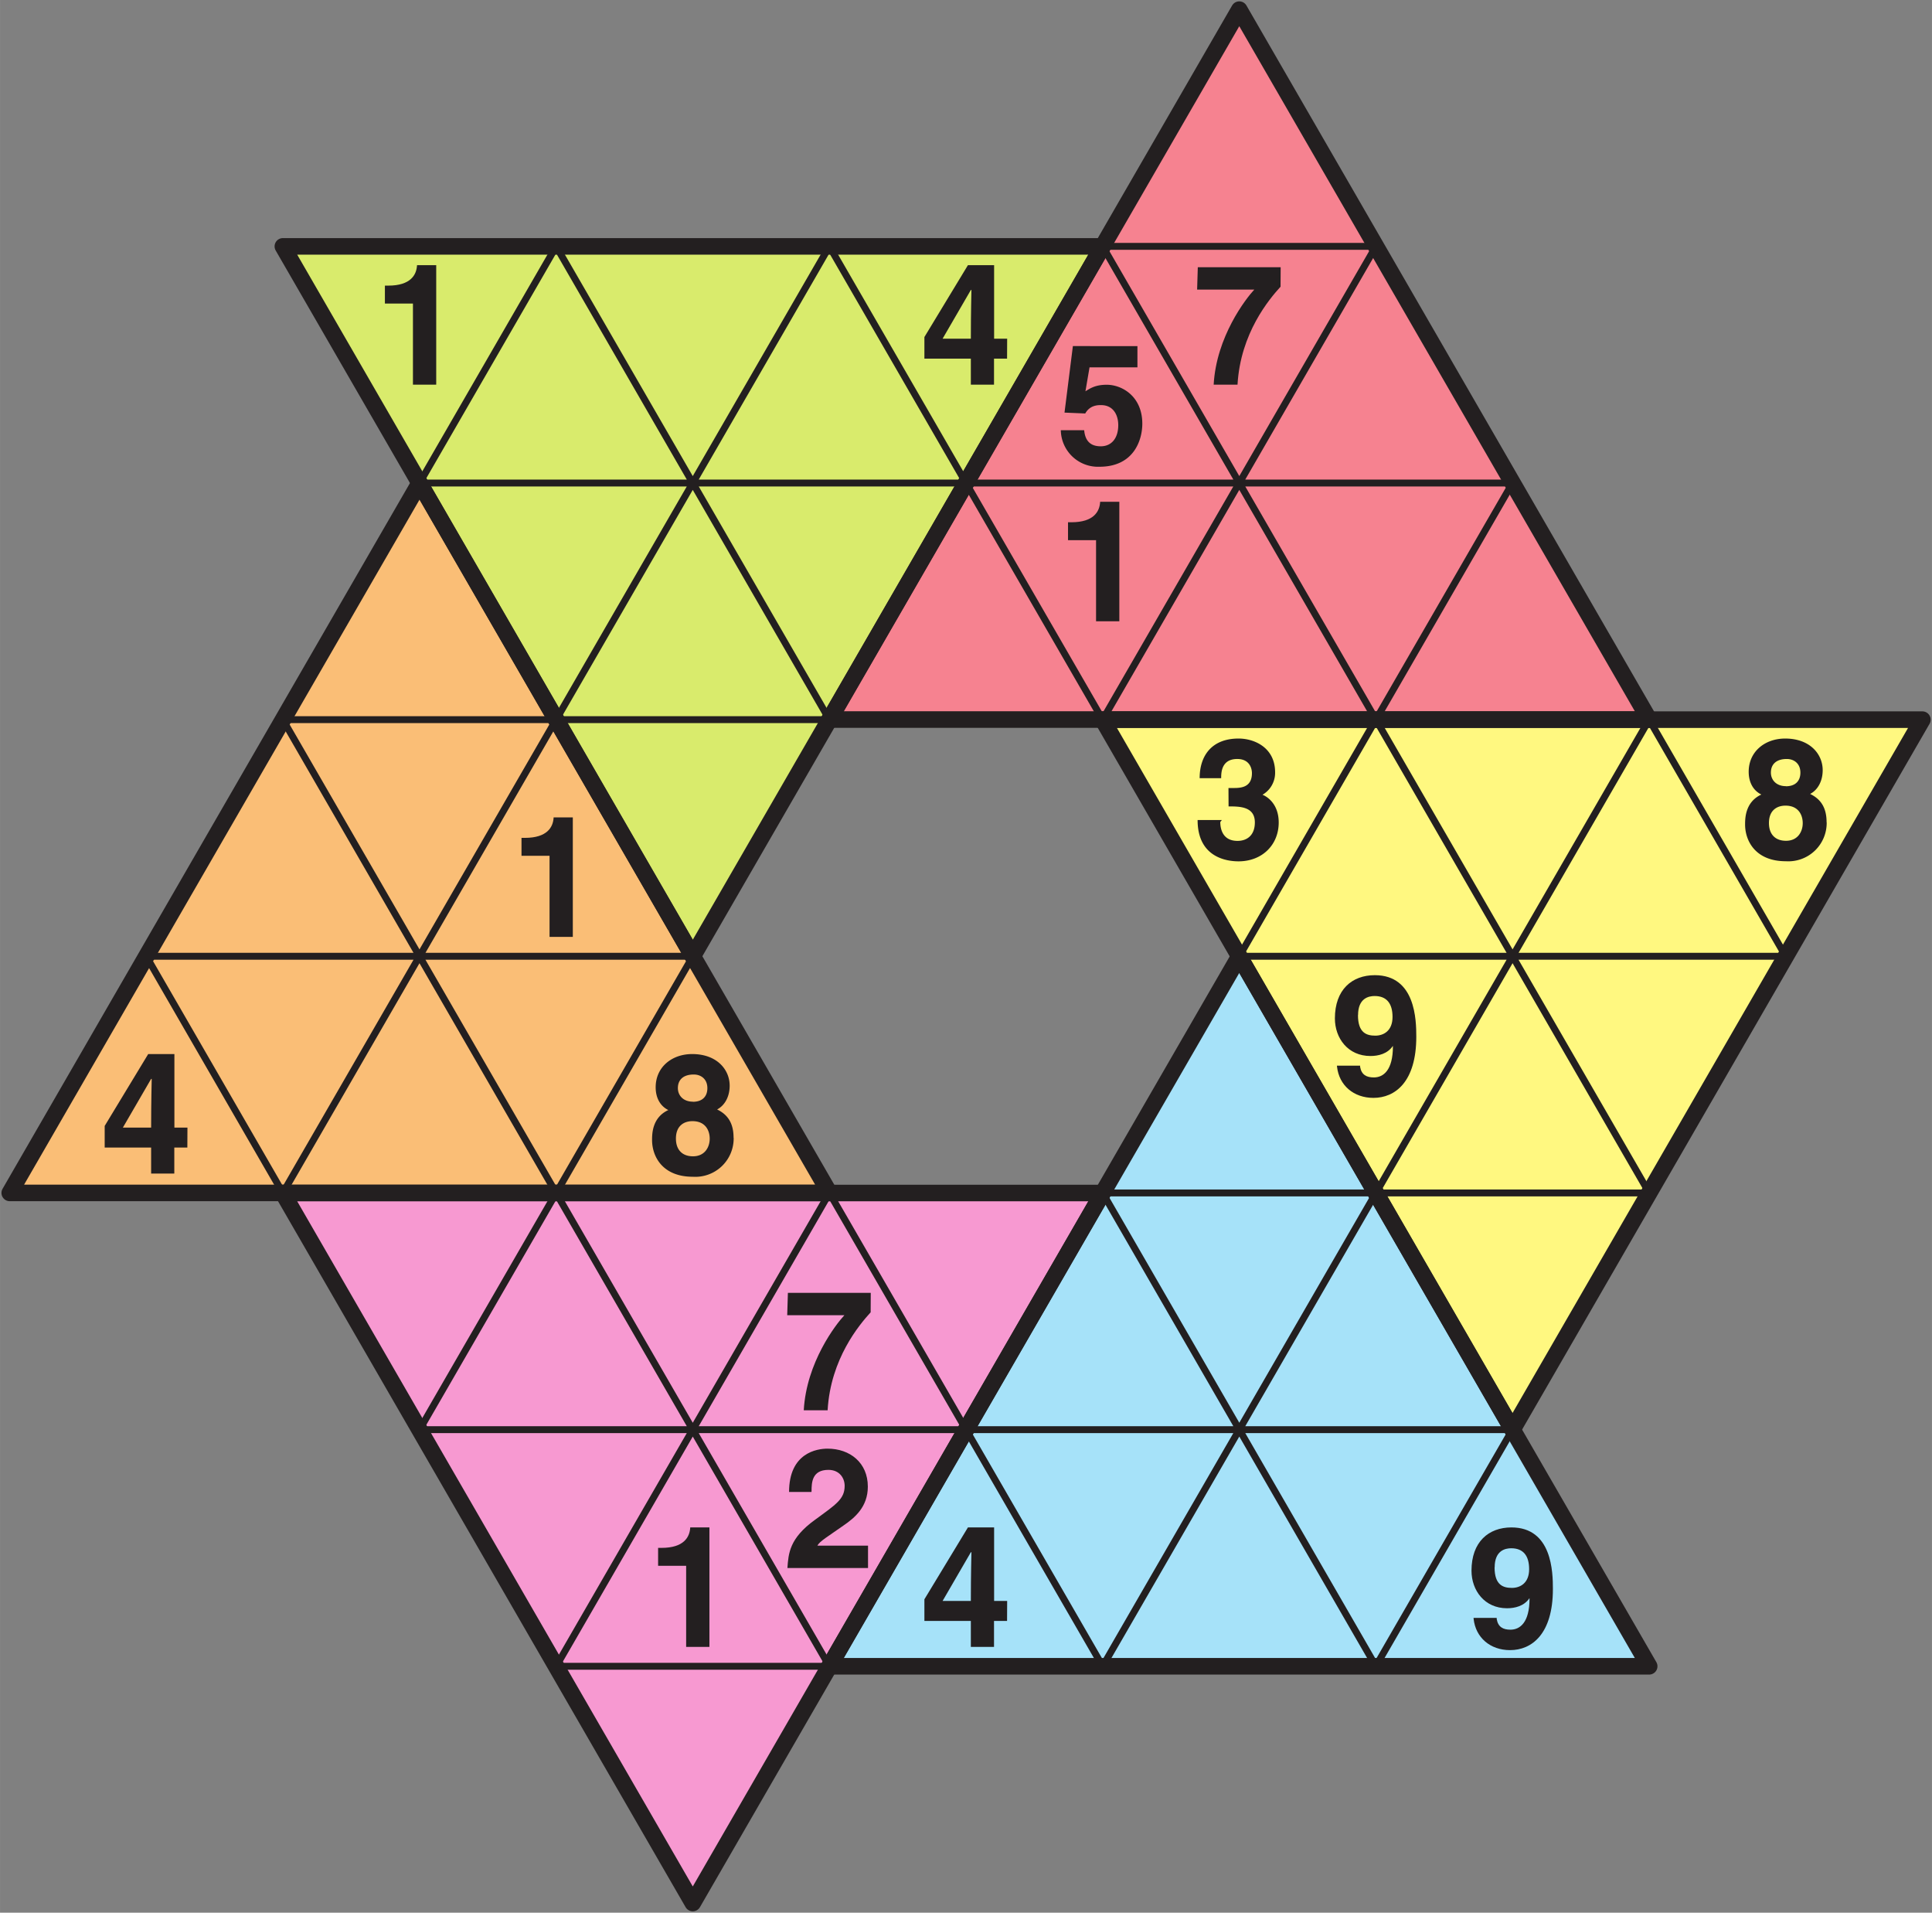 <svg xmlns="http://www.w3.org/2000/svg" xmlns:xlink="http://www.w3.org/1999/xlink" width="264.57" height="261.88" viewBox="0 0 198.425 196.411"><rect x="0" y="0" width="198.425" height="196.411" fill="#808080" stroke="none"/><defs><symbol overflow="visible" id="a"><path d="M1.17-8.33h2.88V0h2.39v-12.27H4.47c-.05 1-.66 2.1-2.95 2.1h-.35zm0 0"/></symbol><symbol overflow="visible" id="b"><path d="M2.22-4.55l3-5.17h.06c0 .3-.06 2.19-.06 5H2.3zm6.73-.17H7.61v-7.55H4.92L.45-4.89v2.22h4.77V0H7.6v-2.67h1.34zm0 0"/></symbol><symbol overflow="visible" id="c"><path d="M3.4-9.88h4.9v-2.18H1.67L.81-5.23l2.13.09C3.42-6 4.24-6 4.56-6c1.25 0 1.77 1 1.77 2.06 0 1.3-.66 2.17-1.8 2.17-1.06 0-1.6-.56-1.7-1.65H.43A3.82 3.82 0 0 0 4.4.33c3.56 0 4.4-2.78 4.4-4.42 0-2.79-2.06-4-3.66-4-1.18 0-1.72.39-2.18.67l.42-2.46zm0 0"/></symbol><symbol overflow="visible" id="d"><path d="M8.98-12.06H.47L.4-9.76h5.87c-.87.93-3.9 4.84-4.17 9.76h2.45c.3-5.3 3.27-8.8 4.42-10.06zm0 0"/></symbol><symbol overflow="visible" id="e"><path d="M3.63-5.3c1.1 0 2.7-.01 2.7 1.64 0 1.35-.83 1.9-1.78 1.9-1.61 0-1.77-1.36-1.77-1.94l.16-.2H.45C.45-.01 3.52.34 4.65.34c2.44 0 4.13-1.7 4.13-3.99 0-2.06-1.39-2.8-1.83-2.9v.14A2.6 2.6 0 0 0 8.41-8.8c0-2.54-2.13-3.47-3.75-3.47-2.72 0-4 1.72-4 4.07h2.21c0-.52 0-1.97 1.65-1.97 1.3 0 1.51 1.01 1.51 1.45 0 1.58-1.31 1.53-2.03 1.53h-.38zm0 0"/></symbol><symbol overflow="visible" id="f"><path d="M4.75-7.38c-1.03 0-1.55-.67-1.55-1.39 0-.87.57-1.4 1.63-1.4.76 0 1.4.48 1.4 1.4 0 .88-.54 1.4-1.48 1.4zm4.17 3.7c0-1.55-.65-2.4-1.69-2.9.85-.45 1.29-1.4 1.29-2.44 0-1.67-1.33-3.25-3.85-3.25-2.1 0-3.75 1.35-3.75 3.41 0 1.13.5 1.95 1.3 2.34C.55-5.75.55-4.05.55-3.44.55-1.78 1.6.33 4.73.33a3.94 3.94 0 0 0 4.2-4zm-2.45.1c0 .85-.49 1.81-1.72 1.81C3.65-1.77 3-2.44 3-3.59c0-1.32.83-1.79 1.7-1.79 1.33 0 1.77.96 1.77 1.8zm0 0"/></symbol><symbol overflow="visible" id="g"><path d="M2.9-8.17c0-1.74 1.1-1.96 1.7-1.96 1.24 0 1.84.77 1.84 2.15 0 1.43-.92 1.92-1.77 1.92-.89 0-1.78-.28-1.78-2.11zM.74-2.87C.95-.96 2.44.33 4.48.33c2.2 0 4.4-1.61 4.4-6.28 0-1.7-.07-6.32-4.26-6.32-2.35 0-4.1 1.49-4.1 4.44 0 2.03 1.34 3.86 3.65 3.86.81 0 1.75-.22 2.3-1.03l.01.03c0 2.47-.98 3.2-1.96 3.2-.74 0-1.27-.26-1.41-1.09v-.12H.73zm0 0"/></symbol><symbol overflow="visible" id="h"><path d="M2.9-7.9c0-.88.05-2.18 1.73-2.18 1.15 0 1.67.85 1.67 1.64 0 1.36-.88 1.9-3.05 3.49C.62-3.05.53-1.5.42 0H8.7v-2.3h-5.2c.23-.45 1.07-.93 2.67-2.06 1.17-.8 2.51-1.92 2.51-4 0-2.45-1.83-3.9-4.14-3.9-1.08 0-3.95.43-3.95 4.45h2.3zm0 0"/></symbol><clipPath id="i"><path d="M112 73h86.43v75H112zm0 0"/></clipPath><clipPath id="j"><path d="M28 121h87v75.41H28zm0 0"/></clipPath></defs><path d="M127.28.99l42.1 72.9h-84.2zm0 0" fill="#f68290"/><path d="M197.44 73.9l-42.1 72.91-42.1-72.91zm0 0" fill="#fff880"/><path d="M169.38 171.11h-84.2l42.1-72.9zm0 0" fill="#a6e2f9"/><path d="M71.15 195.42l-42.1-72.91h84.2zm0 0" fill="#f799d1"/><path d="M1 122.5l42.09-72.9 42.1 72.9zm0 0" fill="#fabe76"/><path d="M29.05 25.3h84.2l-42.1 72.9zm0 0" fill="#d9eb6c"/><use xlink:href="#a" x="38.36" y="39.5" fill="#231f20"/><use xlink:href="#b" x="94.49" y="39.5" fill="#231f20"/><use xlink:href="#c" x="108.52" y="47.6" fill="#231f20"/><use xlink:href="#d" x="122.55" y="39.5" fill="#231f20"/><use xlink:href="#a" x="108.52" y="63.8" fill="#231f20"/><use xlink:href="#a" x="52.39" y="96.21" fill="#231f20"/><use xlink:href="#e" x="122.55" y="88.11" fill="#231f20"/><use xlink:href="#f" x="178.68" y="88.11" fill="#231f20"/><use xlink:href="#b" x="10.3" y="120.51" fill="#231f20"/><use xlink:href="#f" x="66.42" y="120.51" fill="#231f20"/><use xlink:href="#g" x="136.58" y="112.41" fill="#231f20"/><use xlink:href="#d" x="80.45" y="144.82" fill="#231f20"/><use xlink:href="#a" x="66.42" y="169.12" fill="#231f20"/><use xlink:href="#h" x="80.45" y="161.02" fill="#231f20"/><use xlink:href="#b" x="94.49" y="169.12" fill="#231f20"/><use xlink:href="#g" x="150.61" y="169.12" fill="#231f20"/><path d="M29.05 25.3h112.26M43.09 49.6h112.25M29.05 73.9h168.39M15.02 98.2h56.13M127.28 98.2h56.13M1 122.5h168.38M43.09 146.81h112.25M57.12 171.11h112.26M1 122.5l56.12-97.2M29.05 122.5l56.13-97.2M43.09 146.81L127.28 1M57.12 171.11l28.06-48.6M113.25 73.9l28.06-48.6M71.15 195.42L155.34 49.6M113.25 171.11l56.13-97.21M141.3 171.11l56.14-97.21M127.28.99L183.4 98.2M113.25 25.3l56.13 97.2M85.18 25.3l84.2 145.81M57.12 25.3l28.06 48.6M113.25 122.5l28.06 48.61M29.05 25.3l84.2 145.81M29.05 73.9l56.13 97.21M15.02 98.2l56.13 97.22" fill="none" stroke-width=".709" stroke-linecap="round" stroke-linejoin="round" stroke="#231f20" stroke-miterlimit="10"/><path d="M127.28.99l42.1 72.9h-84.2zm0 0" fill="none" stroke-width="1.701" stroke-linecap="round" stroke-linejoin="round" stroke="#231f20" stroke-miterlimit="10"/><g clip-path="url(#i)"><path d="M197.44 73.9l-42.1 72.91-42.1-72.91zm0 0" fill="none" stroke-width="1.701" stroke-linecap="round" stroke-linejoin="round" stroke="#231f20" stroke-miterlimit="10"/></g><path d="M169.38 171.11h-84.2l42.1-72.9zm0 0" fill="none" stroke-width="1.701" stroke-linecap="round" stroke-linejoin="round" stroke="#231f20" stroke-miterlimit="10"/><g clip-path="url(#j)"><path d="M71.15 195.42l-42.1-72.91h84.2zm0 0" fill="none" stroke-width="1.701" stroke-linecap="round" stroke-linejoin="round" stroke="#231f20" stroke-miterlimit="10"/></g><path d="M1 122.5l42.09-72.9 42.1 72.9zm0 0" fill="none" stroke-width="1.701" stroke-linecap="round" stroke-linejoin="round" stroke="#231f20" stroke-miterlimit="10"/><path d="M29.05 25.3h84.2l-42.1 72.9zm0 0" fill="none" stroke-width="1.701" stroke-linecap="round" stroke-linejoin="round" stroke="#231f20" stroke-miterlimit="10"/></svg>